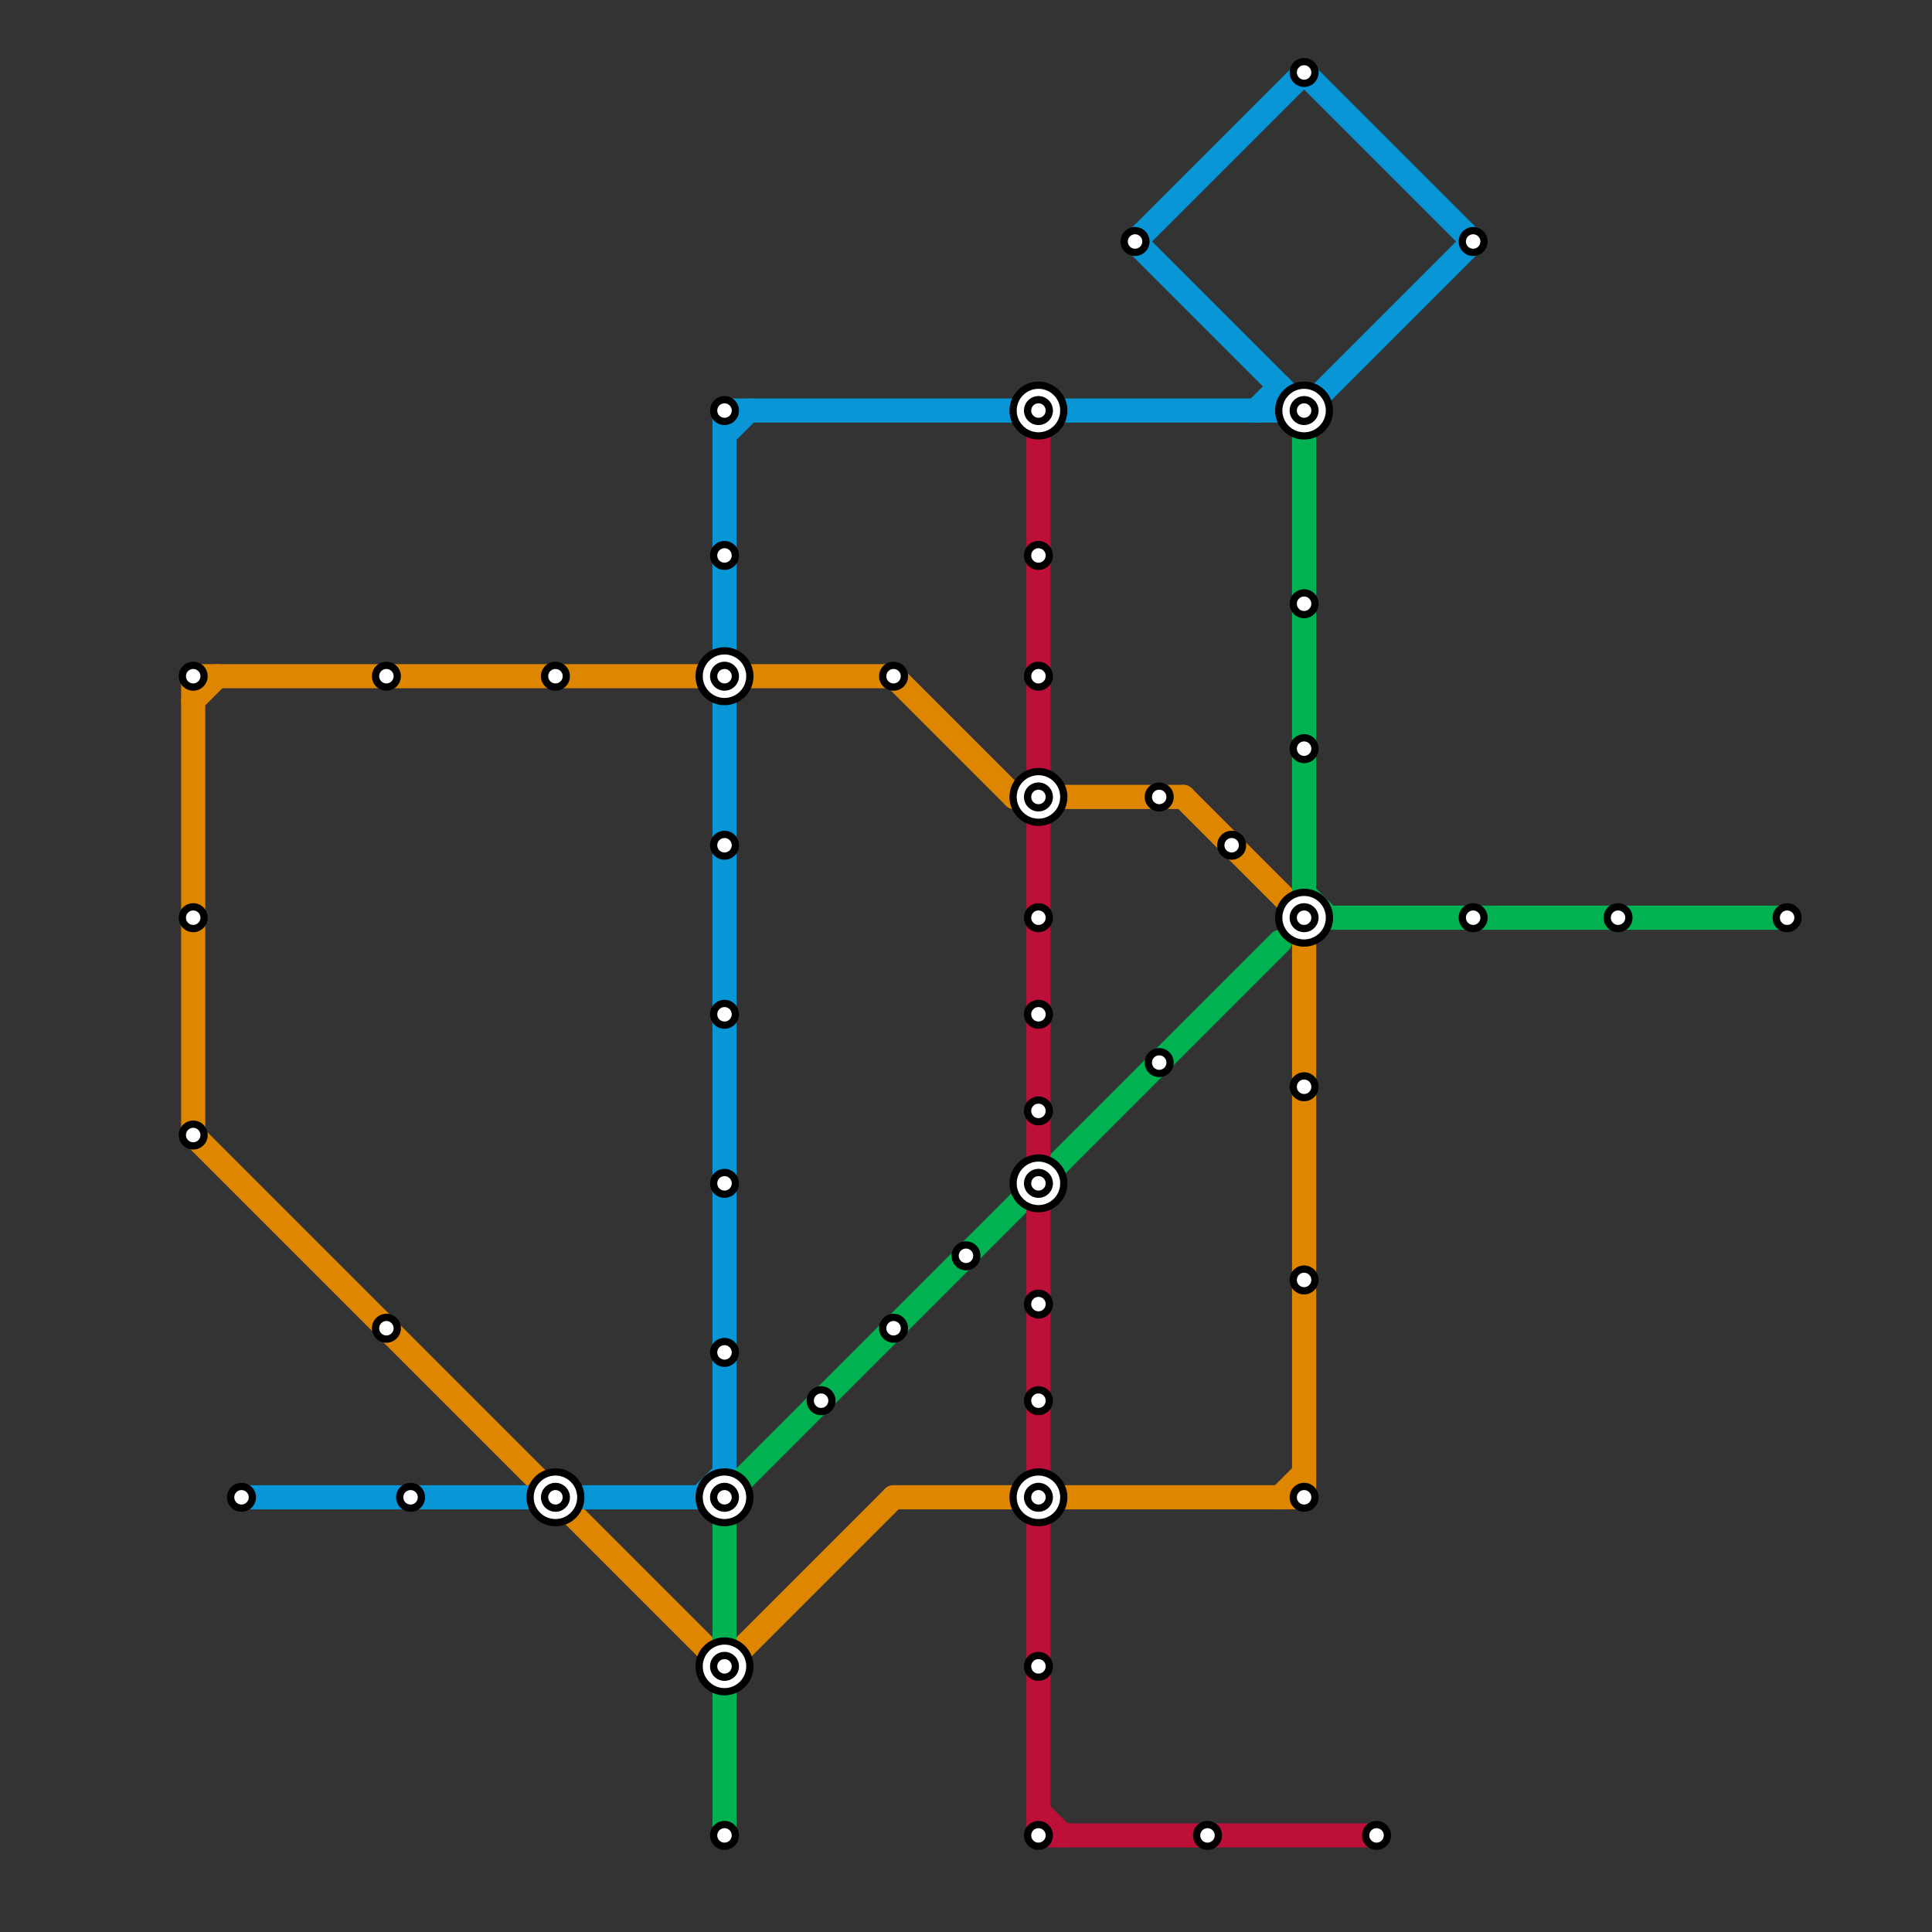 
<svg version="1.1" xmlns="http://www.w3.org/2000/svg" viewBox="0 0 80 80">
<rect x="0" y="0" width="80" height="80" fill="#333333" stroke="none"/>
<style>text { font: 1px Helvetica; font-weight: 600; white-space: pre; dominant-baseline: central; } line { stroke-width: 1; fill: none; stroke-linecap: round; stroke-linejoin: round; } .c0 { stroke: #df8600 } .c1 { stroke: #0896d7 } .c2 { stroke: #00b251 } .c3 { stroke: #bd1038 }</style><defs><g id="wm-xf"><circle r="1.2" fill="#000"/><circle r="0.9" fill="#fff"/><circle r="0.6" fill="#000"/><circle r="0.3" fill="#fff"/></g><g id="wm"><circle r="0.6" fill="#000"/><circle r="0.3" fill="#fff"/></g></defs><line class="c0" x1="8" y1="28" x2="37" y2="28"/><line class="c0" x1="49" y1="33" x2="54" y2="38"/><line class="c0" x1="8" y1="28" x2="8" y2="47"/><line class="c0" x1="54" y1="38" x2="54" y2="62"/><line class="c0" x1="53" y1="62" x2="54" y2="61"/><line class="c0" x1="8" y1="47" x2="30" y2="69"/><line class="c0" x1="42" y1="33" x2="49" y2="33"/><line class="c0" x1="30" y1="69" x2="37" y2="62"/><line class="c0" x1="37" y1="28" x2="42" y2="33"/><line class="c0" x1="37" y1="62" x2="54" y2="62"/><line class="c0" x1="8" y1="29" x2="9" y2="28"/><line class="c1" x1="10" y1="62" x2="22" y2="62"/><line class="c1" x1="30" y1="17" x2="30" y2="27"/><line class="c1" x1="54" y1="17" x2="61" y2="10"/><line class="c1" x1="47" y1="10" x2="54" y2="17"/><line class="c1" x1="30" y1="17" x2="54" y2="17"/><line class="c1" x1="30" y1="18" x2="31" y2="17"/><line class="c1" x1="52" y1="17" x2="53" y2="16"/><line class="c1" x1="30" y1="29" x2="30" y2="61"/><line class="c1" x1="54" y1="3" x2="61" y2="10"/><line class="c1" x1="47" y1="10" x2="54" y2="3"/><line class="c1" x1="29" y1="62" x2="30" y2="61"/><line class="c1" x1="53" y1="16" x2="53" y2="17"/><line class="c1" x1="24" y1="62" x2="29" y2="62"/><line class="c2" x1="30" y1="62" x2="30" y2="68"/><line class="c2" x1="55" y1="38" x2="74" y2="38"/><line class="c2" x1="30" y1="62" x2="53" y2="39"/><line class="c2" x1="54" y1="18" x2="54" y2="37"/><line class="c2" x1="54" y1="37" x2="55" y2="38"/><line class="c2" x1="30" y1="70" x2="30" y2="76"/><line class="c3" x1="43" y1="63" x2="43" y2="76"/><line class="c3" x1="43" y1="18" x2="43" y2="32"/><line class="c3" x1="43" y1="75" x2="44" y2="76"/><line class="c3" x1="43" y1="76" x2="57" y2="76"/><line class="c3" x1="43" y1="34" x2="43" y2="48"/><line class="c3" x1="43" y1="50" x2="43" y2="61"/>

<use x="10" y="62" href="#wm"/><use x="16" y="28" href="#wm"/><use x="16" y="55" href="#wm"/><use x="17" y="62" href="#wm"/><use x="23" y="28" href="#wm"/><use x="23" y="62" href="#wm-xf"/><use x="30" y="17" href="#wm"/><use x="30" y="23" href="#wm"/><use x="30" y="28" href="#wm-xf"/><use x="30" y="35" href="#wm"/><use x="30" y="42" href="#wm"/><use x="30" y="49" href="#wm"/><use x="30" y="56" href="#wm"/><use x="30" y="62" href="#wm-xf"/><use x="30" y="69" href="#wm-xf"/><use x="30" y="76" href="#wm"/><use x="34" y="58" href="#wm"/><use x="37" y="28" href="#wm"/><use x="37" y="55" href="#wm"/><use x="40" y="52" href="#wm"/><use x="43" y="17" href="#wm-xf"/><use x="43" y="23" href="#wm"/><use x="43" y="28" href="#wm"/><use x="43" y="33" href="#wm-xf"/><use x="43" y="38" href="#wm"/><use x="43" y="42" href="#wm"/><use x="43" y="46" href="#wm"/><use x="43" y="49" href="#wm-xf"/><use x="43" y="54" href="#wm"/><use x="43" y="58" href="#wm"/><use x="43" y="62" href="#wm-xf"/><use x="43" y="69" href="#wm"/><use x="43" y="76" href="#wm"/><use x="47" y="10" href="#wm"/><use x="48" y="33" href="#wm"/><use x="48" y="44" href="#wm"/><use x="50" y="76" href="#wm"/><use x="51" y="35" href="#wm"/><use x="54" y="17" href="#wm-xf"/><use x="54" y="25" href="#wm"/><use x="54" y="3" href="#wm"/><use x="54" y="31" href="#wm"/><use x="54" y="38" href="#wm-xf"/><use x="54" y="45" href="#wm"/><use x="54" y="53" href="#wm"/><use x="54" y="62" href="#wm"/><use x="57" y="76" href="#wm"/><use x="61" y="10" href="#wm"/><use x="61" y="38" href="#wm"/><use x="67" y="38" href="#wm"/><use x="74" y="38" href="#wm"/><use x="8" y="28" href="#wm"/><use x="8" y="38" href="#wm"/><use x="8" y="47" href="#wm"/>
</svg>

